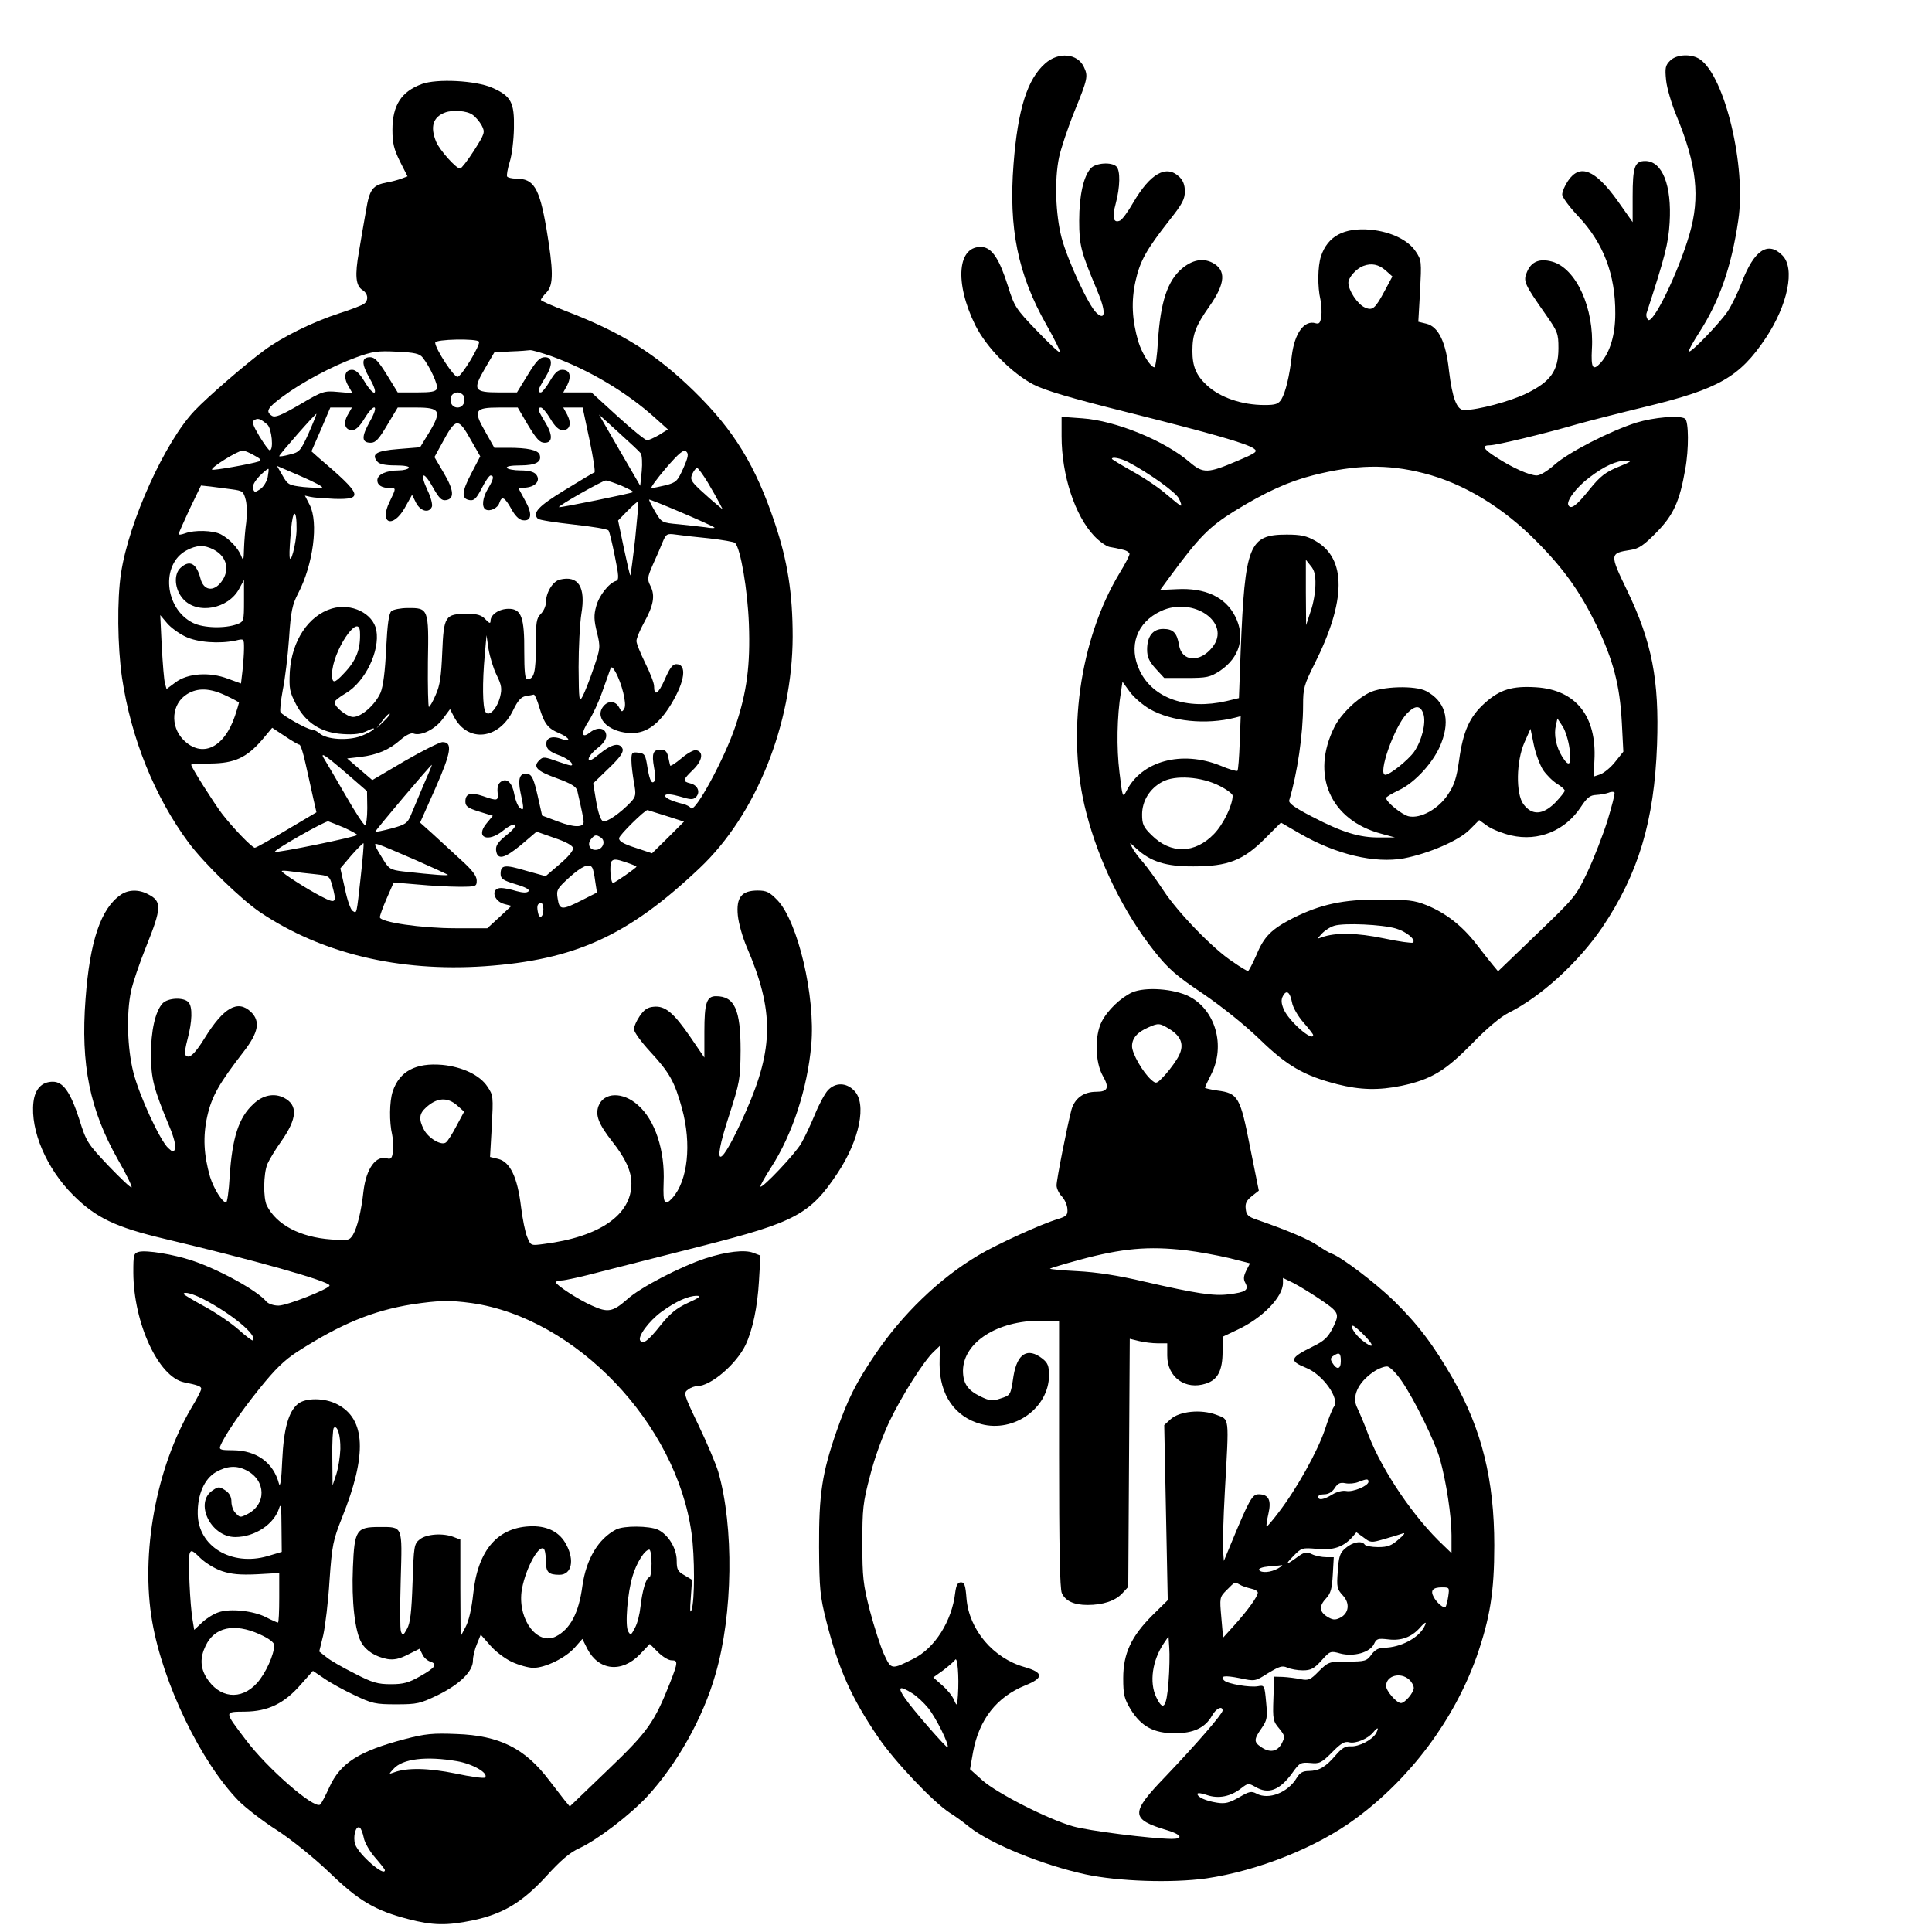 <?xml version="1.0" encoding="UTF-8" standalone="yes"?>
<svg version="1.0" xmlns="http://www.w3.org/2000/svg" width="203.2mm" height="203.2mm" viewBox="0 0 768 768" preserveAspectRatio="xMidYMid meet">
  <g transform="translate(0,768) scale(0.1,-0.1)" fill="#000000" stroke="none">
    <path d="M4155 7428 c-71 -62 -109 -181 -126 -400 -20 -256 17 -438 130 -638
33 -58 57 -107 54 -110 -3 -3 -44 36 -92 86 -83 86 -89 96 -114 176 -34 108
-63 152 -102 156 -99 8 -112 -140 -28 -311 45 -89 143 -189 230 -235 46 -24
147 -54 375 -111 339 -85 474 -124 502 -144 17 -12 10 -17 -65 -49 -117 -50
-136 -51 -189 -6 -99 86 -296 166 -427 175 l-83 6 0 -77 c0 -155 53 -316 130
-397 20 -21 47 -40 60 -43 14 -2 37 -7 53 -11 15 -3 27 -11 27 -17 0 -7 -18
-41 -40 -77 -159 -264 -212 -645 -132 -951 51 -199 151 -401 272 -553 54 -68
86 -96 192 -167 76 -52 166 -124 225 -181 110 -107 177 -145 309 -179 91 -23
164 -25 256 -6 117 25 173 59 278 166 60 62 114 107 145 123 130 64 280 202
374 340 144 214 207 423 218 727 9 257 -20 407 -119 613 -70 145 -70 148 14
161 33 5 53 19 103 70 67 68 92 123 114 250 15 80 14 193 -1 202 -22 14 -124
5 -193 -16 -104 -33 -270 -118 -325 -167 -28 -25 -58 -43 -71 -43 -29 0 -98
31 -161 72 -52 33 -60 48 -25 48 26 0 228 49 347 84 47 13 171 45 275 70 288
70 371 118 474 272 88 132 118 278 66 329 -57 58 -112 21 -161 -107 -15 -40
-41 -93 -57 -117 -34 -49 -146 -165 -153 -158 -3 3 16 37 41 76 80 124 128
261 155 446 32 213 -53 570 -152 639 -33 23 -93 21 -119 -5 -19 -19 -21 -29
-16 -78 3 -31 22 -95 42 -143 80 -194 94 -321 51 -469 -46 -157 -149 -367
-166 -339 -5 7 -7 18 -5 24 74 227 87 278 92 361 9 148 -29 245 -97 245 -42 0
-50 -23 -50 -141 l0 -102 -60 85 c-89 124 -150 149 -197 79 -13 -19 -23 -43
-23 -54 0 -11 29 -50 64 -87 100 -106 148 -232 147 -387 0 -84 -21 -154 -58
-195 -31 -34 -39 -22 -35 54 10 163 -63 322 -158 348 -50 14 -83 0 -100 -41
-16 -37 -11 -47 75 -170 47 -67 50 -75 50 -133 0 -90 -31 -133 -127 -180 -66
-32 -194 -66 -248 -66 -29 0 -47 48 -60 156 -12 114 -42 175 -89 187 l-33 8 7
122 c6 117 6 123 -17 157 -30 46 -99 79 -180 87 -105 9 -170 -25 -197 -106
-13 -40 -14 -121 -2 -172 4 -19 6 -50 3 -67 -3 -25 -8 -31 -22 -27 -45 14 -84
-39 -95 -130 -9 -81 -25 -145 -41 -172 -12 -19 -23 -23 -67 -23 -91 0 -178 30
-230 79 -42 39 -57 74 -57 136 0 66 13 100 68 178 64 91 67 144 11 173 -38 19
-79 11 -120 -23 -58 -49 -86 -133 -96 -290 -3 -57 -10 -103 -14 -103 -15 0
-49 54 -64 102 -25 86 -29 160 -11 241 18 81 44 126 135 242 50 63 61 83 61
114 0 26 -7 44 -23 59 -51 48 -114 13 -182 -103 -21 -37 -45 -69 -53 -72 -26
-11 -32 12 -17 67 18 67 19 132 3 148 -19 19 -82 15 -102 -7 -29 -32 -46 -109
-46 -208 0 -99 7 -124 70 -274 37 -86 36 -127 -1 -93 -32 29 -115 209 -139
299 -24 93 -29 230 -10 320 7 33 34 115 61 182 53 130 55 140 38 176 -25 55
-101 62 -154 15z m1352 -822 l28 -25 -30 -56 c-39 -73 -49 -81 -80 -67 -29 13
-65 68 -65 98 0 21 32 57 60 67 32 12 60 6 87 -17z m-1024 -762 c82 -43 189
-119 203 -145 8 -16 12 -29 8 -29 -3 0 -28 20 -56 44 -27 24 -87 65 -134 91
-46 26 -84 49 -84 51 0 9 33 3 63 -12z m1950 -20 c-51 -21 -72 -37 -114 -89
-53 -66 -74 -81 -84 -64 -11 16 31 72 83 111 59 45 107 67 147 67 25 0 20 -4
-32 -25z m-774 -25 c158 -40 315 -135 450 -272 108 -109 172 -199 237 -332 67
-139 93 -238 101 -387 l6 -116 -32 -40 c-17 -22 -44 -44 -59 -50 l-27 -9 3 64
c10 176 -74 281 -232 291 -95 6 -144 -9 -204 -63 -60 -54 -86 -111 -102 -228
-10 -70 -19 -98 -44 -135 -38 -58 -109 -97 -156 -87 -27 6 -90 57 -90 73 0 4
22 17 49 30 66 30 144 116 171 190 36 94 14 165 -61 205 -44 23 -177 19 -227
-7 -53 -27 -112 -86 -137 -135 -96 -191 -17 -371 185 -425 l55 -15 -61 0 c-79
-1 -148 20 -267 82 -72 37 -96 55 -92 66 32 106 55 262 55 378 0 67 4 81 45
163 127 252 128 420 4 490 -35 20 -58 25 -114 25 -150 0 -166 -40 -183 -460
l-7 -190 -50 -12 c-157 -36 -291 11 -344 120 -47 97 -13 193 84 238 129 60
281 -47 205 -143 -49 -63 -122 -59 -133 7 -8 49 -23 65 -63 65 -41 0 -64 -29
-64 -82 0 -30 8 -47 34 -76 l34 -37 89 0 c81 0 93 3 132 28 79 53 103 135 61
217 -39 77 -119 114 -232 108 l-66 -3 41 56 c115 156 154 195 255 258 124 76
214 117 313 142 166 42 294 45 438 8z m-430 -443 c0 -28 -8 -76 -19 -106 l-18
-55 -1 130 0 130 19 -24 c15 -17 20 -38 19 -75z m-658 -495 c86 -49 223 -63
338 -34 l23 6 -4 -106 c-2 -58 -6 -108 -9 -111 -3 -3 -34 6 -69 21 -153 61
-312 18 -372 -101 -15 -29 -16 -27 -28 74 -12 97 -10 222 6 320 l6 40 29 -40
c16 -22 52 -53 80 -69z m1087 -18 c12 -36 -6 -107 -37 -152 -24 -33 -96 -91
-114 -91 -32 0 36 194 87 245 32 32 52 32 64 -2z m581 -138 c9 -66 -1 -78 -29
-33 -25 40 -34 89 -25 125 l6 27 21 -32 c11 -17 23 -57 27 -87z m-105 -86 c14
-20 39 -45 56 -55 16 -10 30 -22 30 -27 0 -5 -18 -27 -39 -49 -49 -48 -91 -50
-125 -5 -31 42 -29 171 4 246 l24 54 13 -63 c7 -35 24 -80 37 -101z m-1286
-63 c28 -14 52 -32 52 -39 0 -37 -37 -114 -74 -152 -76 -79 -172 -81 -248 -5
-33 32 -38 44 -38 82 0 54 30 103 80 130 51 28 156 21 228 -16z m1542 -138
c-18 -57 -53 -148 -79 -203 -46 -98 -51 -103 -202 -248 l-154 -148 -20 24
c-11 13 -41 51 -67 85 -56 72 -121 123 -198 154 -47 19 -74 22 -185 22 -145 1
-236 -19 -344 -73 -86 -44 -116 -73 -146 -146 -16 -36 -31 -65 -34 -65 -4 0
-31 16 -61 37 -78 51 -217 195 -275 283 -27 41 -63 91 -81 112 -18 20 -38 47
-44 60 -12 22 -11 21 16 -4 57 -53 119 -73 229 -72 136 0 197 24 283 110 l64
64 76 -44 c144 -83 297 -119 413 -98 98 19 217 70 260 113 l39 39 35 -25 c20
-13 61 -29 92 -36 109 -25 215 19 277 113 25 38 37 47 61 48 17 1 39 5 50 9
11 5 21 4 23 0 2 -5 -11 -55 -28 -111z m-841 -429 c41 -12 80 -44 68 -56 -4
-3 -56 4 -117 17 -106 22 -191 24 -246 4 -19 -7 -19 -7 0 14 11 12 33 27 50
32 39 12 191 5 245 -11z m-413 -294 c3 -19 24 -55 45 -79 21 -24 39 -47 39
-50 0 -30 -97 55 -117 102 -10 24 -11 38 -3 53 14 26 28 16 36 -26z"/>
    <path d="M1677 7346 c-82 -30 -117 -85 -117 -182 0 -54 6 -77 30 -126 l30 -59
-24 -9 c-13 -5 -39 -12 -57 -15 -58 -11 -70 -27 -84 -112 -8 -43 -20 -116 -28
-163 -17 -95 -13 -136 14 -153 22 -14 25 -40 7 -54 -7 -6 -51 -23 -98 -38
-108 -35 -229 -95 -300 -148 -76 -56 -226 -186 -276 -239 -117 -122 -262 -441
-293 -647 -16 -105 -14 -290 4 -415 36 -241 130 -474 265 -656 62 -83 208
-225 285 -277 243 -163 550 -237 891 -214 360 25 571 121 855 390 225 212 369
573 370 920 0 171 -20 301 -71 452 -76 227 -162 369 -322 525 -152 148 -286
232 -510 318 -54 21 -98 40 -98 44 0 3 10 17 23 30 28 30 27 86 -1 254 -28
162 -50 198 -121 198 -16 0 -32 4 -35 8 -3 5 2 31 10 58 9 27 16 87 17 134 2
103 -11 128 -86 161 -65 29 -220 37 -280 15z m201 -122 c12 -8 29 -28 37 -43
14 -27 12 -32 -31 -100 -25 -39 -50 -71 -55 -71 -16 0 -81 73 -95 106 -25 60
-13 99 36 117 30 11 86 7 108 -9z m26 -902 c7 -12 -68 -137 -85 -140 -14 -3
-89 112 -89 136 0 14 166 17 174 4z m-224 -63 c30 -38 62 -109 57 -124 -5 -12
-23 -15 -81 -15 l-75 0 -43 70 c-33 53 -48 70 -66 70 -36 0 -36 -25 -2 -85 39
-68 18 -77 -22 -10 -18 30 -34 45 -48 45 -29 0 -36 -28 -16 -63 l17 -30 -58 5
c-55 5 -61 3 -151 -50 -74 -43 -98 -53 -111 -45 -26 17 -19 31 42 76 75 56
196 121 292 156 66 24 86 27 163 23 70 -3 90 -8 102 -23z m512 5 c149 -54 299
-143 413 -246 l50 -45 -35 -22 c-19 -11 -41 -21 -48 -21 -7 0 -60 43 -117 95
l-104 95 -56 0 -56 0 16 29 c18 37 10 61 -20 61 -17 0 -30 -12 -49 -45 -15
-25 -31 -45 -36 -45 -15 0 -12 11 15 55 33 53 33 85 1 85 -20 0 -34 -14 -68
-70 l-43 -70 -71 0 c-100 0 -106 10 -57 94 l38 65 65 4 c36 1 70 4 77 5 6 1
45 -10 85 -24z m-348 -159 c8 -23 -4 -45 -25 -45 -22 0 -34 22 -25 45 3 8 14
15 25 15 10 0 21 -7 25 -15z m-461 -73 c-20 -34 -12 -62 17 -62 14 0 30 15 48
45 41 67 61 57 22 -11 -34 -61 -33 -84 4 -84 19 0 32 14 65 70 l42 70 74 0
c95 0 102 -14 51 -99 l-36 -59 -86 -7 c-89 -7 -109 -20 -84 -50 8 -10 31 -15
72 -15 37 0 57 -4 53 -10 -3 -5 -21 -10 -40 -10 -49 0 -85 -16 -85 -39 0 -20
18 -31 51 -31 24 0 24 0 -2 -54 -43 -87 12 -109 60 -25 l29 52 16 -32 c18 -34
52 -42 63 -15 3 8 -4 37 -17 64 -33 70 -19 83 19 16 26 -46 36 -57 54 -54 34
5 32 39 -9 108 l-37 63 29 53 c57 106 65 106 117 13 l36 -63 -35 -67 c-39 -74
-41 -102 -7 -107 18 -3 27 7 48 47 14 28 30 51 35 51 15 0 12 -16 -10 -52 -22
-36 -26 -73 -10 -83 17 -10 49 5 55 26 10 29 21 23 47 -23 15 -28 31 -44 46
-46 36 -5 39 26 9 79 l-26 48 31 3 c38 4 58 29 39 52 -9 11 -30 16 -62 16 -26
0 -51 5 -54 10 -4 6 16 10 53 10 62 0 87 14 77 43 -7 18 -48 27 -124 27 l-56
0 -36 64 c-49 85 -42 96 55 96 l74 0 41 -70 c34 -56 47 -70 66 -70 33 0 33 32
0 85 -27 44 -30 55 -15 55 6 0 23 -20 38 -45 18 -31 34 -45 48 -45 29 0 37 25
19 61 l-16 29 39 0 38 0 27 -127 c15 -71 24 -129 20 -131 -5 -1 -57 -33 -118
-70 -105 -64 -130 -91 -107 -114 5 -5 69 -15 142 -23 73 -8 136 -18 139 -24 4
-5 15 -52 25 -102 16 -78 17 -94 5 -98 -29 -9 -68 -59 -79 -101 -10 -35 -9
-56 3 -104 14 -58 14 -62 -13 -141 -15 -45 -35 -95 -43 -111 -15 -28 -16 -22
-17 114 0 79 5 174 11 212 18 107 -12 154 -86 136 -28 -7 -55 -52 -55 -91 0
-14 -9 -34 -20 -45 -18 -18 -20 -33 -20 -128 0 -106 -7 -132 -35 -132 -8 0
-11 35 -11 108 1 137 -11 172 -62 172 -38 0 -72 -23 -72 -48 0 -12 -5 -10 -20
6 -16 17 -32 22 -73 22 -88 0 -93 -9 -99 -152 -4 -96 -9 -133 -26 -170 -11
-27 -24 -48 -27 -48 -3 0 -5 81 -4 180 4 211 2 214 -81 213 -28 0 -56 -6 -64
-12 -10 -9 -16 -50 -21 -149 -4 -91 -12 -150 -22 -175 -21 -48 -76 -97 -109
-97 -24 0 -74 39 -74 59 0 5 20 21 44 35 77 45 137 168 122 251 -13 67 -99
109 -177 86 -93 -28 -159 -128 -167 -251 -3 -68 -1 -80 25 -130 39 -74 100
-113 187 -118 46 -3 72 1 96 13 18 9 29 12 26 7 -3 -6 -26 -18 -51 -28 -52
-19 -137 -14 -165 11 -9 8 -23 15 -31 15 -17 0 -115 55 -124 69 -3 6 1 45 9
88 9 43 20 135 25 205 7 108 13 135 36 179 60 115 82 282 46 352 l-19 37 22
-5 c11 -3 55 -6 96 -8 117 -3 110 16 -64 164 l-28 25 38 87 37 87 43 0 43 0
-16 -28z m-156 -74 c-32 -71 -37 -76 -76 -85 -22 -6 -41 -9 -41 -6 0 6 144
170 148 168 1 -1 -13 -36 -31 -77z m1320 -80 c5 -7 7 -39 4 -71 l-6 -58 -82
141 -82 142 78 -71 c43 -39 83 -76 88 -83z m-1484 114 c17 -15 26 -102 9 -102
-4 0 -22 25 -41 56 -26 44 -31 58 -20 64 14 9 24 6 52 -18z m1653 -174 c-23
-51 -28 -56 -70 -67 -25 -6 -50 -11 -56 -11 -6 0 20 35 57 79 53 61 71 76 81
66 10 -9 8 -22 -12 -67z m-1706 52 c25 -13 31 -20 20 -24 -33 -11 -182 -37
-187 -33 -7 8 103 76 122 76 6 0 26 -8 45 -19z m270 -128 c-6 -2 -39 -1 -73 2
-59 7 -63 9 -84 46 l-22 38 95 -41 c53 -23 91 -43 84 -45z m-216 40 c-4 -17
-17 -38 -29 -46 -21 -14 -24 -14 -29 1 -4 11 5 28 25 50 18 18 34 31 36 29 2
-1 0 -17 -3 -34z m1749 -19 c19 -32 40 -69 47 -83 l13 -25 -24 20 c-13 10 -43
37 -66 58 -37 35 -40 42 -31 63 6 13 15 24 19 24 4 0 23 -26 42 -57z m-342
-14 c27 -12 48 -23 46 -25 -5 -5 -291 -63 -295 -60 -5 5 172 105 186 106 7 0
36 -10 63 -21z m-1550 -14 c44 -6 47 -8 56 -43 5 -20 5 -59 2 -87 -4 -27 -8
-75 -9 -105 -1 -47 -3 -52 -11 -30 -13 32 -47 68 -81 86 -31 16 -105 18 -142
4 -14 -5 -26 -7 -26 -3 0 3 20 48 44 100 l45 93 38 -4 c21 -3 59 -8 84 -11z
m1919 -152 c3 -3 -13 -3 -35 1 -22 3 -70 8 -107 12 -67 6 -68 7 -93 49 -14 24
-25 46 -25 49 0 5 251 -102 260 -111z m-315 -44 c-9 -79 -18 -145 -19 -146 -2
-2 -13 47 -26 108 l-23 110 39 40 c21 21 39 37 41 35 2 -2 -4 -68 -12 -147z
m-1346 36 c-1 -56 -26 -150 -28 -104 -1 14 2 61 6 103 7 85 23 85 22 1z m1641
-35 c52 -6 98 -14 102 -18 22 -22 50 -188 55 -322 6 -164 -8 -271 -53 -405
-43 -129 -163 -351 -178 -327 -3 5 -17 13 -30 16 -49 12 -77 26 -71 35 3 6 26
4 57 -5 43 -13 53 -14 65 -2 18 19 7 47 -23 54 -32 8 -30 14 11 54 38 37 43
72 12 78 -9 2 -36 -13 -59 -33 -24 -20 -43 -32 -44 -28 -1 4 -5 20 -8 36 -5
20 -12 27 -30 27 -30 0 -36 -15 -26 -71 5 -24 6 -47 4 -51 -12 -19 -21 -4 -30
50 -8 52 -11 57 -36 60 -26 3 -28 1 -28 -31 0 -19 5 -58 10 -87 9 -49 8 -56
-12 -78 -43 -45 -96 -82 -111 -76 -9 3 -19 32 -27 78 l-12 72 62 60 c45 43 59
64 55 77 -11 27 -43 20 -91 -19 -31 -26 -44 -32 -44 -21 0 9 16 28 35 43 22
16 35 35 35 49 0 31 -33 38 -64 14 -35 -28 -38 -3 -5 46 14 22 39 74 53 115
15 41 29 82 32 90 4 12 9 9 20 -10 26 -46 46 -128 36 -146 -9 -16 -11 -15 -21
4 -15 28 -46 28 -65 1 -33 -47 30 -103 116 -103 59 0 108 36 156 115 55 91 64
159 20 159 -14 0 -26 -16 -45 -60 -26 -59 -43 -70 -43 -27 0 12 -16 53 -35 91
-19 39 -35 78 -35 88 0 10 13 42 29 71 39 70 46 109 27 147 -14 28 -13 34 9
85 14 30 31 70 39 90 14 33 17 35 53 30 21 -3 81 -10 133 -15z m-1970 -45 c53
-28 65 -83 29 -129 -31 -40 -70 -33 -82 14 -16 61 -43 76 -79 43 -29 -26 -24
-86 10 -124 56 -63 180 -40 223 41 l19 35 0 -83 c0 -81 -1 -83 -27 -93 -48
-18 -134 -16 -176 5 -113 56 -129 233 -26 288 41 22 71 23 109 3z m-114 -345
c48 -24 137 -30 202 -16 32 8 32 7 32 -31 0 -21 -3 -61 -6 -89 l-6 -51 -52 19
c-73 28 -161 22 -209 -15 l-35 -26 -6 22 c-4 12 -9 78 -13 147 l-6 125 27 -32
c14 -17 47 -41 72 -53z m695 18 c3 -68 -14 -113 -64 -165 -38 -41 -47 -41 -47
-3 0 88 107 249 111 168z m543 -171 c20 -41 22 -54 14 -87 -13 -49 -45 -81
-58 -60 -12 18 -13 117 -3 226 l7 79 8 -55 c5 -30 19 -77 32 -103z m-1076 -82
c28 -13 52 -26 52 -28 0 -2 -7 -26 -16 -53 -43 -127 -131 -169 -205 -95 -54
55 -47 144 15 182 42 26 91 24 154 -6z m1246 -47 c20 -66 34 -84 80 -103 42
-18 49 -38 7 -22 -38 14 -63 3 -59 -25 2 -16 15 -27 47 -39 24 -8 47 -23 53
-32 7 -14 0 -13 -52 5 -56 20 -61 21 -76 6 -27 -26 -11 -43 70 -72 57 -21 77
-33 81 -50 17 -74 25 -112 25 -123 0 -23 -38 -23 -101 1 l-64 24 -18 80 c-14
61 -22 81 -37 85 -33 8 -43 -16 -31 -73 15 -68 14 -75 -3 -61 -8 7 -17 30 -21
51 -8 47 -29 69 -53 53 -11 -7 -16 -21 -14 -42 4 -35 0 -36 -57 -16 -50 17
-71 11 -71 -21 0 -19 9 -26 54 -40 l55 -17 -24 -29 c-48 -57 4 -80 66 -29 19
16 40 26 46 23 6 -4 -8 -22 -34 -42 -33 -27 -43 -41 -41 -60 5 -40 32 -34 99
21 l62 53 71 -25 c45 -15 72 -30 74 -40 2 -10 -20 -36 -53 -64 l-56 -48 -79
22 c-84 25 -100 23 -100 -13 0 -19 10 -26 60 -41 41 -12 57 -22 51 -28 -7 -7
-23 -6 -49 1 -22 7 -49 12 -60 12 -43 0 -31 -53 14 -64 l27 -7 -48 -45 -48
-44 -126 0 c-135 0 -301 24 -301 44 0 6 12 40 27 74 l28 64 95 -8 c52 -5 127
-9 165 -9 68 0 70 1 70 25 0 18 -18 42 -65 84 -36 33 -86 79 -112 103 l-48 43
61 137 c63 143 69 183 28 183 -11 0 -79 -34 -150 -75 l-129 -76 -50 43 -50 43
52 6 c67 8 115 28 160 68 22 19 42 29 52 25 29 -11 86 17 116 58 l29 39 15
-29 c55 -106 179 -93 236 25 18 38 32 53 50 56 14 2 28 5 32 6 4 0 14 -23 22
-51z m-619 -56 l-28 -27 24 31 c13 17 26 30 28 27 3 -2 -8 -16 -24 -31z m-335
-92 c5 0 16 -35 25 -77 10 -43 23 -104 30 -135 l13 -57 -118 -70 c-65 -39
-122 -71 -127 -71 -11 0 -89 81 -131 136 -33 44 -122 184 -122 194 0 3 35 5
78 5 94 1 142 23 203 93 l41 49 50 -33 c28 -19 54 -34 58 -34z m185 -112 l84
-73 1 -67 c0 -38 -4 -68 -9 -68 -5 0 -40 53 -77 118 -37 64 -74 127 -82 140
-24 37 -4 25 83 -50z m308 -50 c-19 -46 -42 -99 -50 -119 -13 -31 -21 -37 -76
-52 -34 -9 -63 -15 -65 -13 -2 3 219 265 225 266 1 0 -14 -37 -34 -82z m964
-121 l72 -23 -63 -63 -64 -63 -66 22 c-47 15 -66 26 -65 38 0 12 103 113 113
112 1 0 33 -11 73 -23z m-1279 -47 c28 -13 52 -26 52 -29 0 -7 -321 -73 -327
-67 -7 6 201 124 212 121 6 -2 34 -13 63 -25z m1020 -39 c21 -13 10 -46 -16
-49 -27 -4 -40 22 -22 43 14 17 20 18 38 6z m-954 -156 c-17 -153 -15 -147
-32 -136 -8 4 -22 44 -31 89 l-18 80 44 52 c25 28 47 50 48 48 2 -2 -3 -61
-11 -133z m221 65 c66 -29 122 -55 125 -57 5 -5 -53 -1 -178 13 -49 6 -56 10
-78 46 -14 22 -28 46 -31 54 -6 17 -7 17 162 -56z m875 -25 c0 -5 -87 -65 -93
-65 -10 0 -15 75 -6 86 8 10 20 9 55 -3 24 -8 44 -16 44 -18z m-176 -4 c4 -5
9 -30 12 -54 l7 -45 -61 -31 c-79 -40 -88 -39 -95 6 -6 35 -3 40 46 85 50 45
80 58 91 39z m-1102 -26 c56 -6 58 -7 68 -43 20 -72 16 -76 -42 -46 -55 28
-158 94 -158 101 0 3 17 2 38 -1 20 -3 63 -8 94 -11z m908 -139 c0 -34 -17
-42 -22 -11 -5 25 -1 35 14 35 4 0 8 -11 8 -24z"/>
    <path d="M480 4123 c-79 -54 -123 -184 -140 -414 -20 -261 17 -441 129 -639
33 -57 57 -107 54 -110 -3 -3 -44 36 -92 86 -83 88 -88 95 -116 185 -35 108
-64 149 -105 149 -44 0 -71 -29 -77 -81 -13 -113 52 -264 157 -369 91 -91 168
-128 366 -175 346 -82 654 -168 654 -185 0 -13 -169 -80 -203 -80 -19 0 -40 7
-48 16 -35 43 -187 127 -295 163 -75 25 -180 42 -211 35 -22 -6 -23 -11 -23
-83 1 -201 100 -415 202 -436 55 -11 68 -16 68 -26 0 -6 -18 -41 -40 -77 -139
-236 -202 -577 -155 -848 43 -247 193 -558 344 -713 27 -27 96 -81 153 -117
61 -40 146 -109 208 -168 117 -113 182 -151 314 -185 96 -25 152 -26 254 -5
120 25 197 71 292 174 58 64 95 96 133 113 73 34 201 132 270 206 119 129 222
313 271 485 70 239 74 588 11 806 -9 30 -44 113 -78 184 -59 123 -61 129 -42
142 10 8 27 14 37 14 53 0 155 87 192 164 28 60 47 150 53 253 l6 102 -29 11
c-34 13 -105 5 -189 -22 -100 -33 -261 -116 -313 -164 -56 -49 -76 -53 -139
-24 -53 23 -143 82 -143 92 0 5 10 8 23 8 12 0 81 15 152 34 72 18 254 65 405
103 370 94 431 126 539 289 88 132 118 278 66 329 -31 32 -74 33 -104 1 -12
-13 -36 -57 -52 -97 -17 -41 -41 -92 -54 -114 -24 -42 -154 -179 -162 -172 -2
3 17 37 42 76 85 131 145 315 160 488 17 192 -53 488 -134 574 -32 33 -44 39
-79 39 -64 0 -86 -27 -79 -99 3 -31 19 -88 36 -127 108 -251 107 -400 -3 -650
-103 -234 -142 -245 -68 -19 43 134 45 145 46 260 0 162 -24 215 -98 215 -37
0 -46 -27 -46 -141 l0 -103 -56 82 c-66 96 -100 125 -146 120 -24 -2 -38 -12
-55 -37 -13 -19 -23 -42 -23 -52 0 -11 29 -51 65 -90 77 -83 97 -120 126 -225
39 -142 23 -288 -38 -356 -31 -34 -38 -22 -35 60 6 128 -34 250 -102 309 -60
54 -136 52 -157 -4 -13 -36 0 -71 55 -141 53 -67 76 -118 76 -167 0 -124 -126
-212 -348 -240 -52 -7 -52 -7 -66 27 -8 18 -19 73 -25 122 -14 116 -43 177
-90 189 l-33 8 7 122 c6 117 6 123 -17 157 -30 46 -99 79 -180 87 -105 9 -170
-25 -197 -106 -13 -40 -14 -121 -2 -172 4 -19 6 -50 3 -67 -3 -25 -8 -31 -22
-27 -45 14 -84 -39 -95 -130 -9 -82 -25 -145 -42 -174 -14 -22 -19 -23 -87
-18 -123 9 -216 58 -255 134 -15 30 -14 127 2 166 8 18 32 58 55 90 64 91 67
144 11 173 -39 20 -85 11 -122 -25 -58 -53 -84 -134 -94 -288 -3 -57 -10 -103
-14 -103 -15 0 -49 54 -64 102 -25 87 -29 160 -11 241 18 79 46 129 145 257
59 76 67 121 28 158 -52 49 -108 17 -183 -104 -42 -68 -65 -87 -78 -66 -3 5 2
33 10 63 18 68 20 125 4 144 -18 22 -83 19 -104 -4 -29 -32 -46 -109 -46 -205
1 -95 10 -132 75 -288 16 -38 25 -74 21 -84 -6 -16 -8 -15 -27 2 -33 30 -116
210 -139 302 -24 95 -28 234 -9 322 6 30 33 110 60 177 62 154 63 180 8 208
-37 20 -79 19 -109 -2z m1337 -837 l28 -25 -30 -56 c-16 -31 -35 -61 -42 -66
-17 -15 -70 16 -88 51 -21 40 -19 63 8 87 43 40 85 43 124 9z m-1009 -770
c114 -59 217 -145 197 -164 -2 -3 -27 16 -56 42 -28 25 -89 67 -135 92 -46 25
-84 48 -84 50 0 11 35 2 78 -20z m1927 -15 c-46 -21 -72 -43 -109 -89 -49 -62
-71 -78 -81 -61 -11 16 34 77 84 114 58 42 107 64 141 64 19 0 10 -8 -35 -28z
m-860 -1 c413 -59 814 -478 874 -915 13 -90 13 -269 0 -305 -6 -16 -7 0 -3 48
l5 72 -30 18 c-27 15 -31 23 -31 58 0 49 -33 103 -74 123 -35 16 -136 17 -167
1 -71 -37 -119 -118 -134 -225 -14 -106 -48 -171 -105 -200 -72 -37 -150 63
-137 176 10 79 65 188 88 173 5 -3 9 -25 9 -49 0 -45 10 -55 54 -55 48 0 61
57 27 120 -25 48 -71 73 -134 73 -137 -1 -218 -93 -236 -270 -6 -56 -17 -106
-30 -130 l-20 -38 -1 193 0 192 -26 10 c-43 17 -109 12 -135 -9 -23 -18 -24
-26 -29 -173 -4 -117 -9 -160 -22 -183 -15 -27 -17 -28 -24 -11 -4 10 -4 103
-1 207 6 217 10 209 -86 209 -90 0 -98 -12 -104 -160 -6 -136 8 -256 34 -300
19 -33 56 -56 103 -65 26 -4 47 0 82 18 l46 23 11 -22 c5 -12 19 -25 31 -29
31 -10 21 -24 -41 -59 -44 -25 -65 -31 -115 -31 -52 0 -74 6 -145 43 -46 23
-97 52 -112 65 l-28 22 16 65 c8 36 20 134 25 218 10 141 14 159 50 250 100
249 94 392 -20 450 -50 26 -126 26 -156 1 -37 -31 -56 -97 -62 -223 -3 -77 -8
-111 -13 -94 -22 84 -89 132 -182 133 -47 0 -56 2 -52 15 15 39 77 131 154
227 65 81 101 116 155 151 172 110 299 162 454 187 108 16 149 17 237 5z
m-522 -580 c-1 -30 -8 -75 -16 -100 l-15 -45 -1 111 c-1 61 2 114 6 118 14 13
27 -30 26 -84z m-373 -85 c78 -40 80 -135 3 -174 -28 -14 -29 -14 -47 5 -9 8
-16 29 -16 44 0 20 -8 35 -25 46 -23 15 -27 15 -49 0 -75 -48 -9 -186 89 -186
78 0 155 51 175 116 6 21 9 1 9 -73 l1 -102 -57 -17 c-143 -41 -276 39 -277
169 -1 76 26 138 72 165 44 25 82 28 122 7z m-96 -401 c37 -12 71 -15 137 -12
l89 5 0 -98 c0 -55 -2 -99 -5 -99 -3 0 -24 9 -47 21 -50 26 -143 36 -189 20
-19 -6 -48 -24 -65 -40 l-32 -30 -6 37 c-11 60 -19 249 -12 267 5 15 12 12 43
-19 21 -20 59 -43 87 -52z m1706 31 c0 -30 -4 -55 -9 -55 -12 0 -28 -53 -35
-117 -3 -29 -12 -66 -22 -84 -15 -29 -17 -31 -27 -14 -13 23 -3 154 18 221 15
51 48 104 66 104 5 0 9 -25 9 -55z m-1559 -281 c38 -17 59 -33 59 -44 0 -37
-34 -112 -68 -150 -64 -71 -151 -61 -202 22 -24 40 -25 79 -3 125 35 75 114
92 214 47z m1003 -110 c28 -13 67 -24 86 -24 48 0 129 40 165 81 l30 34 20
-40 c45 -86 136 -96 208 -22 l40 42 32 -32 c18 -18 42 -33 54 -33 27 0 26 -8
-5 -88 -63 -159 -88 -195 -248 -348 l-151 -145 -20 24 c-11 14 -39 50 -62 80
-96 127 -197 178 -368 184 -93 4 -125 1 -205 -20 -183 -48 -257 -95 -301 -192
-16 -35 -32 -66 -37 -69 -26 -16 -211 146 -295 258 -87 115 -87 111 -3 112 91
1 156 32 222 108 l48 54 43 -29 c24 -17 78 -47 121 -67 71 -34 84 -37 167 -37
84 0 95 3 166 37 87 43 139 94 139 137 0 16 7 45 16 66 l15 37 37 -42 c20 -24
59 -53 86 -66z m-217 -395 c63 -11 127 -48 111 -65 -4 -4 -57 3 -117 16 -108
22 -194 24 -246 4 -20 -7 -20 -7 -1 14 36 41 131 52 253 31z m-371 -304 c3
-19 24 -55 45 -79 21 -24 39 -47 39 -50 0 -29 -103 61 -118 102 -10 30 2 77
18 67 5 -3 12 -21 16 -40z"/>
    <path d="M4500 3735 c-45 -21 -97 -70 -121 -117 -28 -56 -26 -160 5 -215 27
-47 20 -63 -26 -63 -51 0 -86 -26 -99 -72 -17 -65 -59 -277 -59 -300 0 -12 9
-31 20 -43 12 -12 22 -35 23 -50 2 -25 -3 -30 -38 -41 -67 -20 -242 -100 -316
-144 -155 -92 -302 -234 -410 -394 -77 -114 -109 -178 -153 -304 -58 -167 -71
-251 -70 -462 1 -168 4 -196 29 -295 48 -189 99 -304 206 -461 66 -97 218
-257 284 -300 17 -10 53 -36 80 -58 86 -67 290 -150 460 -187 131 -28 343 -35
480 -16 205 30 439 123 593 237 219 161 392 393 482 645 53 153 70 256 70 442
0 260 -50 461 -162 658 -79 138 -141 220 -239 316 -74 71 -205 171 -246 186
-10 3 -36 19 -58 34 -36 24 -122 60 -240 101 -33 11 -41 19 -43 42 -3 22 3 34
24 51 l28 22 -35 174 c-39 199 -47 213 -130 224 -27 4 -49 9 -49 11 0 3 11 27
25 54 57 113 17 255 -88 309 -61 31 -175 39 -227 16z m148 -145 c47 -29 60
-62 39 -105 -9 -19 -33 -52 -53 -75 -36 -39 -37 -40 -57 -23 -34 30 -77 105
-77 134 0 32 21 56 65 75 40 18 45 17 83 -6z m66 -880 c49 -6 126 -20 172 -31
l83 -21 -15 -29 c-11 -23 -12 -34 -3 -50 14 -27 1 -36 -66 -44 -60 -8 -129 3
-335 50 -105 25 -191 38 -268 42 -62 3 -111 8 -108 10 2 2 55 18 117 35 171
46 273 55 423 38z m526 -190 c85 -57 86 -61 59 -117 -20 -39 -34 -53 -79 -75
-93 -46 -97 -57 -29 -85 67 -26 137 -124 111 -156 -5 -6 -22 -48 -36 -92 -29
-85 -111 -233 -184 -328 -24 -32 -46 -57 -47 -55 -2 2 1 24 7 50 13 55 1 78
-39 78 -25 0 -37 -21 -109 -195 l-29 -70 -3 40 c-2 22 1 129 7 237 17 305 19
283 -34 304 -61 23 -147 14 -182 -18 l-25 -23 7 -348 7 -348 -61 -60 c-84 -84
-116 -152 -116 -250 0 -67 4 -81 30 -125 42 -67 91 -94 175 -94 75 0 121 22
148 70 16 29 42 41 42 20 0 -13 -106 -135 -227 -262 -141 -146 -140 -170 8
-214 56 -17 64 -34 17 -34 -84 1 -330 32 -393 50 -101 29 -301 131 -360 183
l-49 44 12 68 c24 130 94 219 207 265 75 30 74 51 -2 73 -125 35 -221 149
-231 273 -4 52 -8 64 -22 64 -13 0 -19 -11 -23 -42 -13 -112 -81 -220 -166
-262 -88 -44 -88 -44 -117 18 -14 31 -39 109 -56 173 -27 105 -30 134 -30 268
0 136 2 161 31 270 17 68 51 161 77 215 49 102 137 241 176 277 l24 23 -1 -73
c0 -122 61 -210 165 -238 131 -35 269 64 270 193 0 39 -5 50 -26 67 -59 46
-100 21 -115 -68 -12 -79 -11 -77 -54 -91 -30 -10 -41 -9 -78 9 -51 25 -69 52
-69 103 2 112 136 198 308 198 l74 0 0 -530 c0 -366 3 -537 11 -553 14 -31 48
-47 102 -47 61 0 110 16 138 46 l24 26 3 493 3 493 37 -9 c20 -5 54 -9 75 -9
l37 0 0 -49 c0 -86 72 -138 154 -111 47 15 66 52 66 128 l0 58 59 28 c99 46
181 130 181 186 l0 20 43 -21 c23 -12 67 -39 97 -59z m185 -150 c41 -42 36
-54 -9 -19 -28 22 -52 59 -38 59 4 0 26 -18 47 -40z m-95 -101 c0 -33 -16 -36
-34 -6 -8 13 -7 20 4 27 24 16 30 12 30 -21z m242 -79 c51 -74 133 -242 152
-310 25 -89 46 -227 46 -303 l0 -71 -31 30 c-117 109 -243 295 -299 439 -16
44 -37 92 -44 107 -24 45 1 101 63 144 20 14 45 23 56 22 11 -2 36 -27 57 -58z
m-132 -400 c0 -16 -61 -42 -88 -37 -15 3 -38 -3 -56 -14 -34 -21 -56 -24 -56
-9 0 6 11 10 25 10 15 0 31 9 41 25 12 19 22 23 42 19 15 -3 38 -1 52 5 33 13
40 13 40 1z m62 -228 c29 8 62 18 73 22 13 5 8 -4 -15 -23 -28 -25 -43 -31
-82 -31 -26 0 -50 5 -53 10 -11 17 -49 10 -76 -14 -23 -19 -27 -33 -31 -92 -5
-63 -3 -71 20 -96 30 -32 24 -73 -13 -90 -19 -9 -29 -7 -50 6 -31 20 -32 42
-3 73 18 19 23 39 26 93 l4 70 -30 0 c-17 0 -43 5 -57 12 -21 10 -30 8 -53 -8
-50 -37 -57 -37 -22 -1 34 35 36 35 96 30 65 -6 102 7 138 45 l18 21 29 -21
c27 -21 31 -21 81 -6z m-422 -117 c-29 -16 -66 -19 -75 -6 -3 6 14 12 37 14
24 2 48 4 53 5 6 1 -1 -5 -15 -13z m-152 -64 c9 -6 29 -12 45 -16 15 -3 27
-10 27 -16 0 -15 -39 -69 -91 -127 l-47 -52 -7 80 c-7 79 -7 81 21 109 35 35
31 33 52 22z m829 -47 c-3 -20 -8 -39 -11 -42 -7 -7 -35 17 -47 40 -14 26 -3
38 33 38 30 0 30 -1 25 -36z m-96 -122 c-23 -44 -94 -81 -158 -82 -22 0 -37
-8 -51 -27 -19 -26 -25 -28 -95 -28 -74 0 -76 -1 -114 -38 -34 -35 -41 -38
-73 -32 -19 4 -51 8 -70 9 l-35 1 -3 -88 c-3 -82 -1 -90 23 -118 23 -29 24
-32 10 -60 -18 -33 -48 -38 -83 -13 -28 19 -28 30 3 74 22 32 24 42 18 104 -6
66 -7 68 -32 63 -31 -6 -121 9 -135 23 -18 18 2 21 62 9 61 -13 61 -13 113 20
45 27 56 31 76 22 13 -6 41 -11 62 -11 32 0 45 7 74 39 34 38 36 39 75 28 53
-14 118 4 134 38 10 21 15 23 58 18 50 -6 91 9 124 46 23 26 30 27 17 3z
m-1016 -219 c-8 -102 -21 -118 -49 -59 -28 59 -15 146 30 213 l19 28 3 -45 c2
-25 1 -87 -3 -137z m-837 -51 c-3 -46 -4 -46 -16 -19 -6 15 -27 41 -47 58
l-35 31 39 28 c21 16 43 35 48 42 9 15 16 -66 11 -140z m1794 61 c10 -9 18
-24 18 -33 0 -18 -35 -60 -51 -60 -17 0 -59 48 -59 68 0 41 57 57 92 25z
m-1976 -54 c18 -11 47 -38 64 -59 32 -40 85 -148 77 -156 -4 -4 -139 150 -170
196 -31 45 -22 51 29 19z m1844 -159 c-14 -26 -68 -54 -101 -52 -20 2 -36 -8
-59 -35 -41 -48 -66 -62 -107 -63 -24 0 -36 -7 -48 -27 -35 -59 -112 -89 -160
-63 -21 11 -29 9 -70 -15 -39 -22 -55 -26 -87 -21 -45 7 -78 22 -78 35 0 5 17
3 39 -5 45 -15 93 -6 136 28 26 20 28 20 55 5 52 -31 97 -14 147 55 29 41 34
43 71 40 37 -4 45 0 87 42 36 37 51 45 69 40 25 -6 74 14 95 40 18 22 24 20
11 -4z"/>
  </g>
</svg>